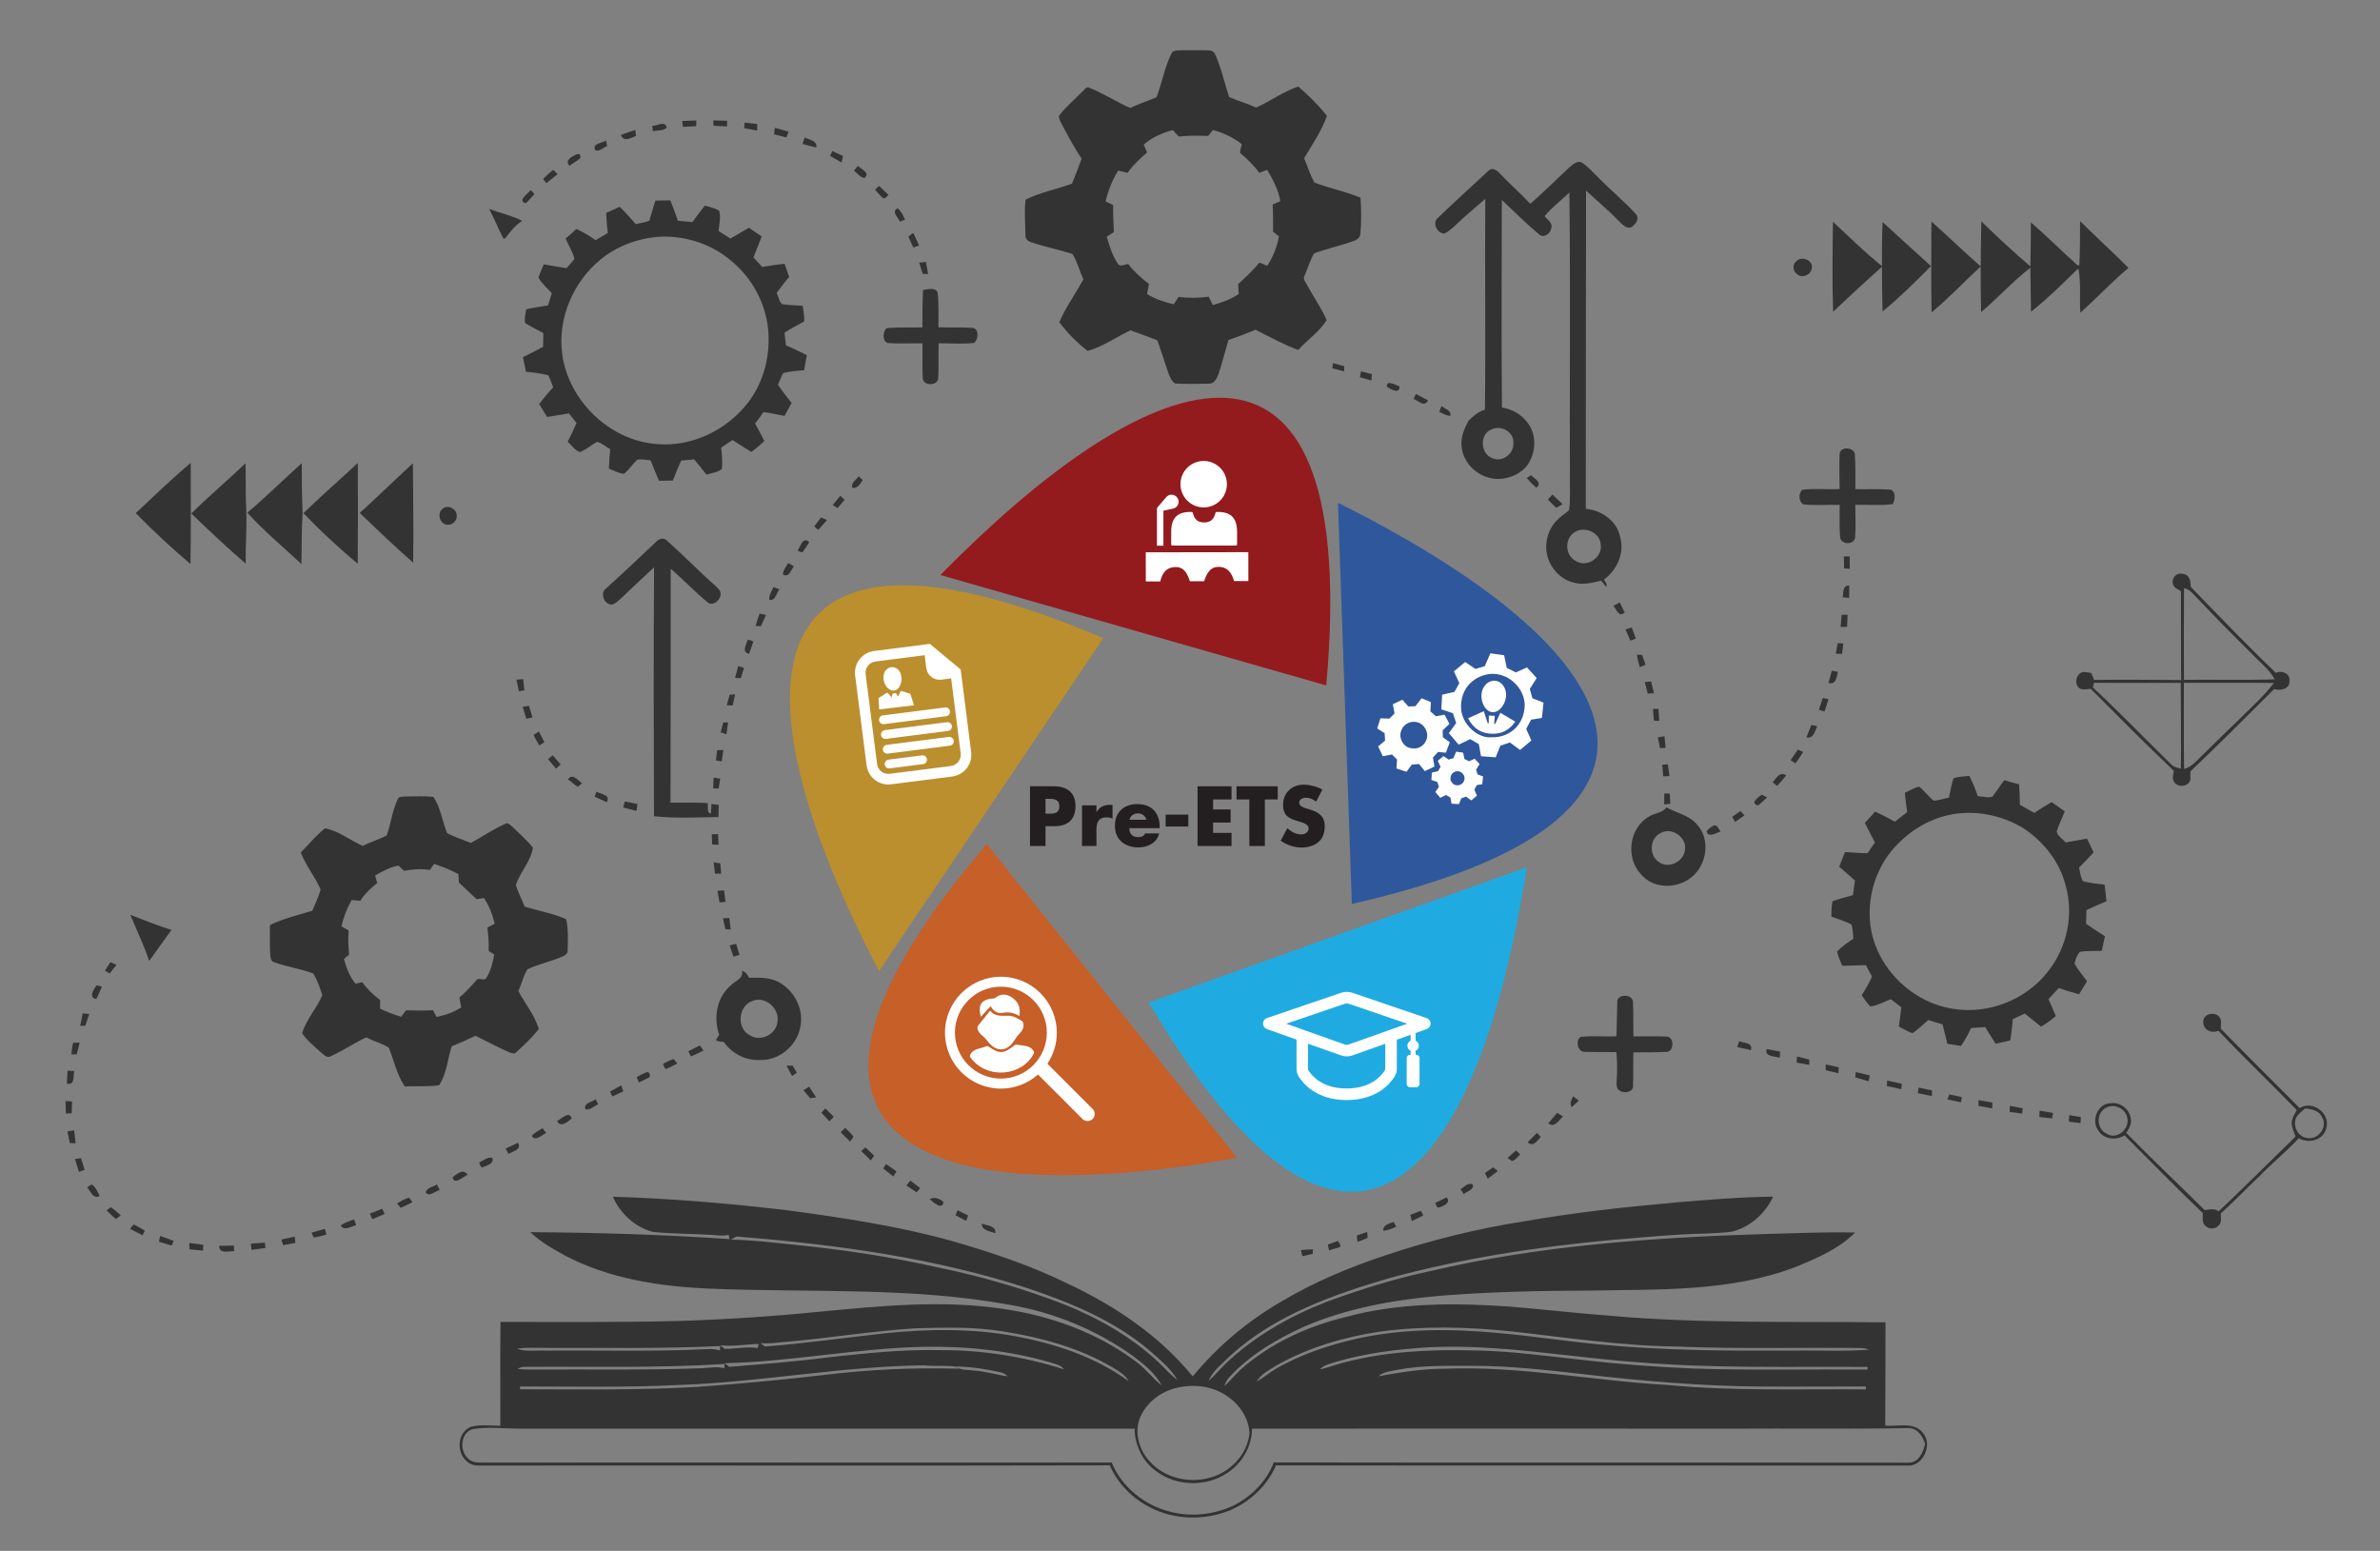 <?xml version="1.0" encoding="UTF-8"?>
<svg id="Layer_1" xmlns="http://www.w3.org/2000/svg" version="1.1" xmlns:xlink="http://www.w3.org/1999/xlink" viewBox="0 0 636.54 414.74">
  <rect x="0" y="0" width="636.54" height="414.74" fill="#808080" stroke="none"/>
  <!-- Generator: Adobe Illustrator 29.5.0, SVG Export Plug-In . SVG Version: 2.1.0 Build 137)  -->
  <defs>
    <style>
      .st0 {
        fill: #333;
      }

      .st1 {
        fill: #231f20;
      }

      .st2 {
        fill: #fff;
      }

      .st3 {
        fill: #bb8f2d;
      }

      .st4 {
        fill: none;
      }

      .st5 {
        fill: #c65f28;
      }

      .st6 {
        clip-path: url(#clippath-1);
      }

      .st7 {
        fill: #2f579b;
      }

      .st8 {
        fill: #1fabe2;
      }

      .st9 {
        fill: #931b1e;
      }

      .st10 {
        clip-path: url(#clippath);
      }
    </style>
    <clipPath id="clippath">
      <rect class="st4" x="211.28" y="104.53" width="216" height="216"/>
    </clipPath>
    <clipPath id="clippath-1">
      <rect class="st4" x="211.28" y="104.53" width="216" height="216"/>
    </clipPath>
  </defs>
  <g>
    <path class="st0" d="M313.28,14.38c.35-.83,1.34-.89,2.11-.92,2.58-.04,5.16-.07,7.74,0,.83-.01,1.69.4,1.94,1.25,1.62,3.61,2.42,7.52,3.67,11.26,2.36,1.03,4.86,1.69,7.19,2.8,3.86-1.69,7.29-4.3,11.3-5.63,2.75,2.39,5.43,4.99,7.67,7.85-1.43,4.02-3.92,7.66-6.11,11.33.96,2.17,1.57,4.5,2.81,6.53,4.03,1.52,8.29,2.35,12.27,4.02.24,3.27.26,6.56-.05,9.83-.11.83-.88,1.41-1.62,1.69-3.54,1.29-7.24,2.09-10.78,3.38-1.01,1.86-1.64,3.9-2.47,5.84-.66,1.03.35,1.96.77,2.86,1.68,3.05,3.7,5.93,5.1,9.13-1.94,3.16-5.15,5.24-7.59,7.99-3.96-1.46-7.66-3.5-11.42-5.41-2.39,1-4.81,1.91-7.25,2.75-.9,3.02-1.69,6.08-2.66,9.08-.4,1.18-1.17,2.66-2.63,2.6-2.99.01-6.01.14-8.99-.05-1.09-.76-1.52-2.07-1.95-3.26-.94-2.76-1.8-5.55-2.79-8.29-2.39-.91-4.76-1.82-7.17-2.67-3.83,1.78-7.37,4.36-11.46,5.5-2.84-2.15-5.43-4.81-7.59-7.66,1.69-4.06,4.36-7.62,6.43-11.49-1.03-2.23-1.61-4.69-2.92-6.77-3.65-1.17-7.44-1.92-11.07-3.16-.89-.24-1.63-.96-1.51-1.94-.01-3.13-.36-6.31.05-9.43,3.92-1.97,8.31-2.75,12.41-4.28.89-2.21,1.76-4.43,2.57-6.67-1.91-2.87-3.53-5.92-5.17-8.94-.37-.8-.94-1.6-.9-2.51,1.75-2.38,4.1-4.23,6.12-6.37.64-.4,1.16-1.65,2.06-1.14,3.75,1.52,7.18,3.75,10.88,5.39,2.3-1.08,4.72-1.87,7.05-2.87,1.47-3.8,2.13-7.95,3.97-11.63ZM305.9,38.71c.23.52.68,1.55.9,2.07-1.91,1.64-3.77,3.36-5.23,5.44-.84-.2-1.67-.4-2.5-.61-1.58,2.54-2.71,5.35-3.37,8.27.67.31,1.34.63,2.02.94-.05,2.41.09,4.81.19,7.22-.64.42-1.27.85-1.9,1.27.68,2.47,1.48,4.96,2.9,7.1.52,1.18,1.95.23,2.84.2,1.57,2.05,3.49,3.78,5.55,5.32-.17.91-.34,1.81-.52,2.72,2.21,1.3,4.65,2.18,7.16,2.72.41-.67.83-1.33,1.27-1.99,2.66.37,5.37.32,8.04-.04.37.74.74,1.49,1.12,2.23,2.44-.66,4.85-1.54,6.95-2.98-.1-.88-.15-1.75-.16-2.63,1.99-1.81,3.97-3.64,5.68-5.74.52.22,1.57.65,2.09.86,1.55-2.38,2.63-5.05,3.13-7.85-.5-.46-1.03-.88-1.58-1.27-.04-2.42.08-4.84-.11-7.26.68-.31,1.37-.61,2.06-.91-.52-3.03-1.97-5.77-3.52-8.38-.52.2-1.57.61-2.09.8-1.48-1.97-3.22-3.7-5.11-5.27-.1-.8.27-1.57.43-2.35-2.26-1.83-4.94-3.07-7.74-3.83-.41.55-.83,1.09-1.27,1.6-2.62-.11-5.23-.13-7.84.14-.59-.53-1.09-1.14-1.61-1.72-2.83.76-5.57,1.94-7.79,3.89Z"/>
    <path class="st0" d="M182.47,32.36c1.25-.05,2.51-.1,3.77-.13-.01.38-.04,1.13-.05,1.51-1.18.07-2.36.13-3.53.19-.07-.52-.13-1.04-.19-1.57Z"/>
    <path class="st0" d="M190.77,32.2c1.24.03,2.47.06,3.71.1-.01.38-.04,1.13-.05,1.52-1.19-.06-2.39-.13-3.58-.2-.02-.35-.06-1.07-.08-1.42Z"/>
    <path class="st0" d="M174.46,33.67c1.3,0,3.41-1.51,3.88.46-1.01.92-2.5.7-3.74.94-.04-.35-.1-1.06-.14-1.4Z"/>
    <path class="st0" d="M199.14,32.78c1.13.13,2.27.26,3.4.4l-.05,1.73c-1.15-.2-2.29-.41-3.43-.62.02-.37.07-1.13.08-1.51Z"/>
    <path class="st0" d="M207.26,34.18c1.22.34,2.44.68,3.65,1.03-.19.52-.38,1.03-.57,1.54-1.11-.28-2.21-.55-3.32-.83.07-.58.15-1.16.23-1.74Z"/>
    <path class="st0" d="M166.06,36.11c1.27-.5,2.56-.95,3.86-1.37.04.4.14,1.19.18,1.6-1.34.58-3.31,1.71-4.04-.23Z"/>
    <path class="st0" d="M214.63,38.47c.19-.56.39-1.13.59-1.7,1.24.65,3.36.77,3.12,2.69-1.25-.27-2.49-.62-3.71-.99Z"/>
    <path class="st0" d="M159.28,40.21c-1.18-1.79,1.77-1.97,2.83-2.6.06.37.18,1.12.25,1.49-1.01.3-2.04,1.5-3.08,1.11Z"/>
    <path class="st0" d="M222.61,40.39c.95.45,1.91.89,2.87,1.33-.1.43-.31,1.3-.41,1.73-1.02-.59-2.04-1.19-3.06-1.76.15-.32.46-.97.61-1.29Z"/>
    <path class="st0" d="M152.25,44.32c-1.26-1.58.7-2.38,1.88-3.02.89-.3,1.24.04,1.03,1.02-.9.76-1.92,1.37-2.91,2Z"/>
    <path class="st0" d="M419.49,44.98c.95-.81,1.98-1.91,3.37-1.65,1.97,1.24,3.46,3.08,5.15,4.67,3.07,3.14,6.52,5.92,9.44,9.19,1.21,1.19.03,2.74-1.04,3.52-1.41.67-2.5-.74-3.41-1.57-2.78-2.87-5.86-5.44-8.8-8.15-.08,28.36-.05,56.72-.07,85.07,4.24.4,8.38,3.26,9.2,7.61,1.22,4.28-.88,8.8-4.37,11.34.52.55.88,1.21.63,1.97-.47-.56-.91-1.13-1.35-1.7-2.33.56-4.78,1.21-7.16.56-3.55-.77-6.42-3.78-7.25-7.29-.84-3.31.2-6.99,2.58-9.43.97-1.01,2.2-1.75,3.24-2.69.23-1.36.21-2.74.24-4.1-.14-26.95.16-53.91-.15-80.86-2.18,2.14-4.68,3.96-6.63,6.34.76.94,2.19,1.76,1.81,3.18-.22,1.45-2.04,2.87-3.33,1.66-3.45-2.89-6.62-6.09-9.91-9.17-.08,18.49-.13,36.99.03,55.49,2.71.45,5.24,1.86,6.86,4.09,2.57,3.3,2.22,8.23-.19,11.51-1.58,1.97-4.04,3.11-6.5,3.43-5.03.73-10.32-3.14-10.91-8.23-.47-2.57.61-5.03,1.78-7.24,1.28-1.25,2.63-2.48,4.4-2.96.24-18.79-.05-37.6.1-56.39-2.6,2.26-5.26,4.46-7.76,6.84-1,.89-1.96,1.94-3.23,2.44-1.94-.04-3.33-2.94-1.63-4.24,4.4-4.22,8.89-8.35,13.37-12.47,1.07-1.21,2.45-.15,3.26.77,2.59,2.76,5.47,5.21,8.03,8,3.47-3.1,6.82-6.32,10.19-9.53ZM399.14,114.75c-3.47,1.09-3.32,6.45-.1,7.75,2.62,1.25,5.85-1.06,5.71-3.91.3-2.92-3.02-4.93-5.6-3.85ZM421.25,142.24c-2.84,1.63-2.78,6.19.13,7.73,2.99,2.06,7.35-.95,6.73-4.45-.25-3.16-4.25-4.84-6.86-3.28Z"/>
    <path class="st0" d="M228.39,45.65c.35-.44.7-.87,1.06-1.3.87.92,3.47,1.93,1.73,3.25-1.15-.18-1.88-1.32-2.8-1.95Z"/>
    <path class="st0" d="M145.28,47.88c.79-.93,1.75-1.7,2.7-2.47.38.38.77.76,1.16,1.15-1.01.8-2.02,1.61-3.02,2.42-.28-.38-.56-.74-.85-1.1Z"/>
    <path class="st0" d="M234.05,50.72c.34-.34.68-.68,1.04-1.01.85.79,1.69,1.6,2.54,2.4-.49.38-.97,1.39-1.65.7-.71-.63-1.3-1.37-1.93-2.08Z"/>
    <path class="st0" d="M139.76,53.2c.62-.89,1.43-1.61,2.2-2.37.25.27.74.8.99,1.07-.74.81-1.44,1.67-2.27,2.4-.74,0-1.05-.37-.92-1.1Z"/>
    <path class="st0" d="M173.66,59.02c.59-1.78,1.01-3.62,1.65-5.38,1.32,0,2.65-.04,3.97-.06.73,1.8,1.39,3.63,2.03,5.47,1.29.11,2.58.22,3.88.34,1.06-1.5,2.18-2.96,3.32-4.41,1.28.41,2.68.61,3.82,1.36.56,1.73-.02,3.65-.13,5.43,1.06.67,2.1,1.35,3.15,2.03,1.63-.99,3.3-1.91,4.94-2.89,1.15.76,2.3,1.52,3.43,2.31-.7,1.89-1.48,3.75-2.21,5.63.78.85,1.57,1.69,2.36,2.54,1.97-.35,3.96-.64,5.96-.85.41,1.17.83,2.35,1.24,3.52-1.2,1.36-2.27,2.82-3.35,4.28.51.97.57,2.31,1.49,2.99,1.81.31,3.65.3,5.48.44.15,1.38.5,2.76.38,4.16-1.72,1.07-3.59,1.88-5.25,3.05.13,1.12.26,2.23.38,3.35,1.87.86,3.74,1.69,5.58,2.62-.23,1.35-.46,2.71-.71,4.06-1.87.15-3.77.26-5.59.76-.58,1-.96,2.09-1.42,3.14,1.16,1.67,2.39,3.28,3.67,4.85-.65,1.15-1.29,2.3-1.91,3.46-1.88-.37-3.74-.77-5.64-1.02-.68,1.06-1.43,2.08-2.23,3.05.84,1.55,1.7,3.08,2.48,4.67-1.1,1.07-2.27,2.05-3.51,2.94-1.65-1.1-3.37-2.09-5.02-3.19l-3.02,2.05c.2,1.88.4,3.8.2,5.69-1.16.94-2.75,1.07-4.13,1.52-1.07-1.38-2.2-2.72-3.28-4.08-1.17.11-2.33.21-3.49.31-.79,1.76-1.54,3.54-2.22,5.35-1.24.02-2.48.04-3.71.05-.79-1.81-1.54-3.62-2.25-5.47-1.18-.06-2.38-.37-3.56-.17-1.24,1.2-2.21,2.65-3.51,3.77-1.45-.06-2.74-.87-4.08-1.36.07-1.74.16-3.47.35-5.21-1.17-.65-2.21-1.64-3.52-1.97-1.56.85-2.89,2.13-4.58,2.72-1.37-.43-2.22-1.84-3.28-2.76.86-1.63,1.65-3.3,2.38-4.99-.7-.85-1.39-1.71-2.06-2.58-1.94.35-3.88.65-5.82.97-.7-1.16-1.4-2.32-2.12-3.47,1.18-1.54,2.42-3.04,3.75-4.46-.44-1.1-.77-2.24-1.36-3.26-1.93-.52-3.94-.67-5.92-.91-.26-1.3-.53-2.6-.8-3.9,1.81-.89,3.61-1.8,5.39-2.76.02-1.23.04-2.45.06-3.68-1.62-.89-3.3-1.7-4.87-2.68-.25-1.21.09-2.47.28-3.67,1.91-.5,3.9-.68,5.84-1.05.34-1.08.67-2.16,1.01-3.23-1.19-1.39-2.71-2.59-3.56-4.2.38-1.22.95-2.38,1.43-3.56,2.02.37,4.03.76,6.07,1.02.71-.8,1.46-1.59,2.11-2.45-.43-1.93-1.6-3.63-2.35-5.45.95-.87,1.93-1.72,2.9-2.57,1.8.84,3.5,1.88,5.14,3,1.09-.64,2.17-1.28,3.25-1.93-.25-1.79-.39-3.58-.44-5.38,1.21-.52,2.42-1.05,3.61-1.61,1.53,1.45,2.9,3.04,4.28,4.63,1.2-.3,2.45-.44,3.62-.91ZM175.4,63.38c-5.35.56-10.6,2.57-14.77,6.01-7.33,5.98-11.51,15.76-10.28,25.19,1.65,12.52,12.65,23.25,25.33,24.17,9.37.83,18.76-3.75,24.43-11.14,4.25-5.54,6-12.79,5.32-19.69-.73-7.03-4.37-13.66-9.82-18.13-5.49-4.75-12.99-7.04-20.2-6.41Z"/>
    <path class="st0" d="M130.82,55.89c2.95,1.05,6.02,1.76,8.84,3.16-1.89,1.19-3.23,2.96-4.57,4.71-.11,0-.35.01-.47.02-1.34-2.6-2.41-5.32-3.8-7.89Z"/>
    <path class="st0" d="M240.08,55.72c.97.76,1.52,1.9,1.96,3.03-.34.13-1.01.37-1.34.5-.49-1.06-2.42-2.72-.62-3.53Z"/>
    <path class="st0" d="M529.9,59.17c4.24,4.18,8.62,8.21,13.14,12.08.08-3.92.1-7.84.13-11.75,4.36,3.71,8.39,7.81,12.67,11.61.08-.11.23-.32.31-.43.16-3.85.17-7.72.17-11.57,4.24,4.25,8.72,8.26,12.94,12.54-4.49,3.77-8.5,8.08-12.87,11.98-.25-3.89.22-7.9-.49-11.71l-.23.02c-4,3.94-8.05,7.92-12.47,11.42-.06-3.92-.11-7.84-.17-11.77-4.68,3.62-8.65,8.07-13.18,11.88-.08-4.07-.13-8.14-.11-12.21-4.41,4.06-8.5,8.46-13.13,12.27-.16-8.09-.06-16.19-.04-24.28,4.46,3.91,8.67,8.11,13.18,11.98.06-4.02.05-8.04.17-12.06Z"/>
    <path class="st0" d="M490.23,59.31c4.3,4.01,8.51,8.14,13.09,11.85.04-3.92-.02-7.85.2-11.77,4.31,3.93,8.59,7.89,12.94,11.78-4.18,4.19-8.38,8.37-12.96,12.12-.13-3.98-.14-7.96-.16-11.94-4.44,3.91-8.75,7.96-13.06,12.01-.29-8-.14-16.03-.05-24.05Z"/>
    <path class="st0" d="M242.96,63.25c.41-.34.85-.64,1.27-.97.56,1.12,1.08,2.24,1.58,3.39-.51.17-1.03.34-1.53.51-.46-.97-.95-1.93-1.32-2.93Z"/>
    <path class="st0" d="M480.67,69.65c1.46-1.22,4.42.11,3.89,2.15-.21,1.73-2.56,2.71-3.88,1.54-1.32-.83-1.36-2.88,0-3.69Z"/>
    <path class="st0" d="M245.86,70.23c.45-.05,1.34-.14,1.79-.19.2,1.08.39,2.16.58,3.24-.37-.01-1.09-.05-1.46-.06-.31-1-.62-1.99-.92-2.99Z"/>
    <path class="st0" d="M246.88,77.54c1.27-.14,3.18-.82,3.88.68.4,3.08.16,6.2.24,9.3,3.01.11,6.03-.04,9.04.16,1.9.11,1.68,3.19.45,4.03-3.13.34-6.3.08-9.44.09-.11,3.09.07,6.19-.13,9.27,0,2.19-4.04,2.21-4.12.08-.19-3.11-.02-6.23-.08-9.34-3.1-.04-6.21.14-9.3-.07-1.5-.61-1.32-2.97-.34-3.96,3.19-.32,6.41-.15,9.61-.21.07-3.34-.03-6.69.2-10.03Z"/>
    <path class="st0" d="M356.51,97.11c1,.28,2.01.56,3.02.83-.01.34-.03,1.02-.04,1.36-1.05-.27-2.1-.55-3.15-.8l.17-1.39Z"/>
    <path class="st0" d="M364.04,99.3c.95.25,1.91.5,2.87.77-.03.42-.08,1.27-.11,1.69-1.04-.3-2.07-.6-3.1-.89.11-.52.22-1.04.34-1.56Z"/>
    <path class="st0" d="M371.51,103.75c-.74-.17-.8-.88-.23-1.3,1.06-.13,2.02.56,3.01.86.17,1.94-1.78,1.1-2.77.44Z"/>
    <path class="st0" d="M378.69,105.36c1.09.55,2.16,1.11,3.23,1.7-.94,1.98-2.63.09-3.86-.4.16-.32.48-.98.64-1.3Z"/>
    <path class="st0" d="M384.94,110.14c.16-.4.46-1.18.61-1.58.82.8,2.81,1.2,2.3,2.69-1.04-.14-1.97-.65-2.9-1.11Z"/>
    <path class="st0" d="M492.02,121.49c-.04-2.16,3.89-2,4.07,0,.21,3.1.11,6.22.14,9.33,3.16.09,6.34-.14,9.49.15,1.45.61,1.07,2.68.53,3.84-3.32.42-6.7.13-10.04.19-.02,2.95.19,5.9-.06,8.84-.44,1.96-3.71,1.84-4-.12-.25-2.9-.11-5.81-.12-8.71-3.25-.08-6.52.23-9.76-.14-1.25-.82-1.31-2.95-.22-3.91,3.31-.37,6.65-.04,9.98-.17-.05-3.1-.14-6.2-.02-9.29Z"/>
    <path class="st0" d="M36.3,137.23c4.84-4.54,9.62-9.17,14.71-13.44-.02,9.01.1,18.02-.07,27.04-5.09-4.3-9.95-8.86-14.64-13.6Z"/>
    <path class="st0" d="M51.17,137.33c4.67-4.66,9.74-8.88,14.5-13.44.11,4.39-.04,8.79.22,13.18.13,4.56-.26,9.11-.16,13.67-5-4.3-9.8-8.84-14.56-13.41Z"/>
    <path class="st0" d="M66.14,137.11c5.03-4.21,9.66-8.88,14.57-13.23-.02,4.45.03,8.89.23,13.34-.3,4.53-.25,9.07-.32,13.61-4.87-4.52-10-8.81-14.48-13.72Z"/>
    <path class="st0" d="M81.16,137.23c4.73-4.6,9.73-8.92,14.54-13.43.05,8.99.04,17.98-.02,26.96-5.08-4.23-9.95-8.75-14.53-13.53Z"/>
    <path class="st0" d="M96.22,137.16c4.81-4.34,9.44-8.89,14.21-13.27.05,8.86.22,17.71.07,26.57-4.9-4.28-9.6-8.79-14.29-13.3Z"/>
    <path class="st0" d="M408.34,127.82c.29-.18.86-.55,1.15-.73.94.94,3.11,1.94,1.43,3.33-.97-.76-1.8-1.66-2.58-2.6Z"/>
    <path class="st0" d="M227.92,130.39c-.33-1.34,1.08-2.08,1.75-3.02.26.25.79.75,1.06,1-.6.95-1.46,2.48-2.81,2.03Z"/>
    <path class="st0" d="M413.99,133.57c.4-.44.8-.88,1.21-1.31.92.83,1.82,1.7,2.72,2.57-.56.32-1.11.67-1.68.95-.82-.67-1.52-1.46-2.25-2.21Z"/>
    <path class="st0" d="M222.7,135.06c.67-.83,1.35-1.66,2.05-2.48.28.28.85.82,1.13,1.09-.63.73-1.26,1.47-1.89,2.2-.44-.28-.86-.55-1.29-.82Z"/>
    <path class="st0" d="M118.26,136.16c1.3-1.33,3.8-.23,3.88,1.57.2,1.33-.94,2.65-2.3,2.59-2.06.18-3.09-2.92-1.58-4.16Z"/>
    <path class="st0" d="M219.59,138.37c.53.23,1.06.47,1.6.71-.78.88-1.57,1.75-2.35,2.63-.35-.31-.71-.62-1.06-.93.6-.8,1.21-1.61,1.81-2.41Z"/>
    <path class="st0" d="M175.53,144.84c.7-.8,2.02-1.16,2.83-.29,4.46,3.97,8.62,8.28,13.11,12.23.5.57,1.3,1.1,1.25,1.97.13,1.69-2.18,3.68-3.64,2.18-3.37-2.78-6.38-5.99-9.7-8.84,0,20.85,0,41.7-.05,62.55,3.31.04,6.61-.08,9.92.11.27.95-.41,2.51.89,2.85l.13-2.59c.49.06,1.47.18,1.96.24-.03,1.08-.06,2.16-.08,3.24-5.74.09-11.51.4-17.24-.21-.07-22.19-.13-44.38.03-66.57-2.83,2.68-5.75,5.28-8.52,8.02-.89.73-1.71,1.76-2.9,1.96-2.03-.14-3.14-3.17-1.36-4.39,4.52-4.09,8.96-8.27,13.38-12.47Z"/>
    <path class="st0" d="M213.31,147.26c.77-1.11,1.47-3.9,3.11-2.28-.54.97-1.19,1.88-1.85,2.77-.31-.13-.94-.37-1.25-.49Z"/>
    <path class="st0" d="M493.14,148.81l1.56-.02c.01,1.1.02,2.2.03,3.31-.38-.02-1.14-.07-1.52-.09-.04-1.07-.06-2.14-.07-3.2Z"/>
    <path class="st0" d="M210.83,150.55c.49.3.99.6,1.49.91-.76.93-1.3,3.11-2.9,2.19-.07-1.19.88-2.1,1.4-3.1Z"/>
    <path class="st0" d="M581.21,156.3c-.57-1.53.82-3.29,2.48-2.84,1.82,0,2.31,1.99,2.22,3.46,7.51,7.75,14.98,15.56,22.79,23.02,1.57-.8,3.94.2,3.61,2.19.14,2.17-2.46,2.64-4.08,2.15-7.43,7.37-14.8,14.8-22.39,22,.01.74,0,1.48-.02,2.23-.42,1.93-3.54,2.23-4.39.5-.57-.89-.14-1.93-.02-2.87-7.55-7.17-14.89-14.56-22.23-21.94-1.06.08-2.24.43-3.17-.25-1.08-1.04-.89-2.96.25-3.85.9-.72,2.03-.26,3.05-.11.25.61.52,1.22.79,1.84,7.75-.11,15.5-.02,23.25.02-.07-7.93-.02-15.85-.05-23.77-.74-.52-1.82-.8-2.08-1.77ZM584.13,157.29c-.08,8.17-.04,16.34-.02,24.51,8.09-.09,16.19.14,24.28-.13-1.55-2.82-4.22-4.75-6.37-7.08-4.94-4.88-9.82-9.83-14.59-14.87-.97-.97-1.85-2.19-3.3-2.43ZM559.73,183.8c7.13,6.67,13.89,13.72,20.89,20.53.69.76,1.68,1.01,2.66,1.22.1-7.64-.01-15.29-.03-22.93-7.72-.05-15.45.08-23.17-.04-.08.31-.25.91-.34,1.22ZM584.09,182.6c.04,7.69-.08,15.38.06,23.08,1.16-.43,2.23-1.07,3.1-1.96,3.75-3.64,7.42-7.35,11.22-10.94,3.27-3.34,6.87-6.38,9.67-10.14-8.02-.12-16.03,0-24.05-.04Z"/>
    <path class="st0" d="M492.84,159.73c.26-1.28-.11-3.19,1.75-3.14,0,1.09-.02,2.19-.03,3.29-.58-.05-1.15-.1-1.72-.15Z"/>
    <path class="st0" d="M206.86,157.01c.53.19,1.06.38,1.6.58-.81.98-1.07,3.23-2.73,2.8-.08-1.24.65-2.29,1.13-3.38Z"/>
    <path class="st0" d="M431.5,161.92c.61-.17,1.17-.48,1.69-.85.44.91.88,1.81,1.33,2.72-1.57,1.47-2.27-.9-3.01-1.87Z"/>
    <path class="st0" d="M202.09,167.37c.31-1.1.66-2.21,1.07-3.29l1.73.38c-.46,1.01-.94,2.02-1.41,3.02-.35-.03-1.04-.09-1.39-.12Z"/>
    <path class="st0" d="M492.57,164.41c.4,0,1.19-.02,1.58-.02-.05,1.08-.1,2.16-.14,3.25-.43,0-1.3,0-1.73.01.08-1.09.17-2.17.28-3.24Z"/>
    <path class="st0" d="M434.76,168.3c.55-.17,1.1-.34,1.66-.5.37.98.73,1.98,1.1,2.98-.5.18-.99.36-1.48.54-.44-1-.87-2.01-1.29-3.01Z"/>
    <path class="st0" d="M200.02,171.01c.49.17.98.34,1.48.52-.36,1.09-.74,2.18-1.13,3.27-2.15-.29-.76-2.52-.35-3.79Z"/>
    <path class="st0" d="M491.5,172.01c.38.02,1.12.04,1.49.06-.12.93-.23,1.87-.32,2.81-.58-.03-1.13-.06-1.69-.09.17-.93.34-1.85.52-2.78Z"/>
    <path class="st0" d="M437.77,175.09c.35,0,1.05.03,1.4.04.29.88.61,1.76.94,2.63-.38.16-1.16.49-1.54.65-.35-1.09-.61-2.2-.8-3.32Z"/>
    <path class="st0" d="M197.42,178.12c.52.16,1.04.33,1.57.5-.29.9-.58,1.81-.86,2.72-.38-.01-1.14-.03-1.52-.04.26-1.06.53-2.12.82-3.17Z"/>
    <path class="st0" d="M489.91,179.37c.53.09,1.09.18,1.64.28-.34,1.4-.46,3.57-2.5,2.98.28-1.09.57-2.17.86-3.25Z"/>
    <path class="st0" d="M138.13,181.77c.6-.05,1.19-.11,1.8-.16.1,1,.2,2,.31,3.01-.49.08-.98.16-1.46.24-.22-1.03-.44-2.06-.65-3.09Z"/>
    <path class="st0" d="M439.9,182.39c.56-.05,1.13-.1,1.7-.15.24,1.05.51,2.1.77,3.15-.56.03-1.13.05-1.68.08-.27-1.03-.53-2.06-.79-3.08Z"/>
    <path class="st0" d="M195.17,185.78c.35-.02,1.07-.08,1.43-.11-.21,1-.41,2-.64,2.99-.4-.01-1.19-.05-1.59-.07.26-.94.53-1.88.79-2.81Z"/>
    <path class="st0" d="M487.52,186.64c.5.11,1,.22,1.52.34-.36,1.09-.71,2.18-1.07,3.28-.5-.15-1-.29-1.49-.44.34-1.06.68-2.12,1.04-3.17Z"/>
    <path class="st0" d="M139.79,189.04c.42-.07,1.27-.21,1.69-.28.31,1.03.62,2.06.94,3.1-.56.11-1.11.23-1.66.35-.32-1.06-.65-2.12-.97-3.17Z"/>
    <path class="st0" d="M442.1,189.58l1.46-.02c.07,1.07.15,2.15.21,3.23-.35-.02-1.06-.07-1.41-.08-.1-1.04-.2-2.08-.26-3.12Z"/>
    <path class="st0" d="M193.42,193.22c.32,0,.98-.02,1.3-.02-.13,1.06-.29,2.11-.43,3.17-.49-.25-1.01-.4-1.54-.49.23-.89.45-1.78.67-2.66Z"/>
    <path class="st0" d="M484.46,193.87c.52.11,1.04.23,1.57.35-.65,1.28-.92,3.38-2.9,2.98.42-1.12.88-2.22,1.33-3.32Z"/>
    <path class="st0" d="M142.72,196.52c.46-.32.93-.62,1.41-.92.49.96.98,1.92,1.48,2.88-.46.29-.92.59-1.38.88-.53-.94-1.08-1.86-1.51-2.84Z"/>
    <path class="st0" d="M443.41,197.21c.58-.11,1.16-.22,1.75-.33.1,1.04.2,2.08.32,3.11-.37.02-1.12.06-1.49.08-.2-.96-.39-1.91-.58-2.87Z"/>
    <path class="st0" d="M191.78,200.64c.56-.02,1.12-.05,1.68-.07-.15,1.01-.29,2.02-.44,3.04-.38-.06-1.14-.19-1.52-.25.09-.91.19-1.81.28-2.72Z"/>
    <path class="st0" d="M480.85,200.46c.46.21.92.43,1.4.64-.64,1.04-1.3,2.06-2.04,3.04-.44-.29-.88-.58-1.31-.86.65-.94,1.29-1.88,1.95-2.81Z"/>
    <path class="st0" d="M146.58,203.01c.41-.35.82-.69,1.24-1.03.7.81,1.42,1.63,2.13,2.44-.42.38-.83.76-1.24,1.14-.71-.85-1.43-1.7-2.13-2.55Z"/>
    <path class="st0" d="M444.6,204.5c.37-.02,1.1-.08,1.46-.11.14,1.05.31,2.11.45,3.16-.57.02-1.13.04-1.69.05-.08-1.04-.16-2.06-.23-3.1Z"/>
    <path class="st0" d="M474.13,209.23c.91-1.17,1.87-2.95,3.61-1.92-.75,1.01-1.58,1.96-2.45,2.86-.29-.23-.87-.71-1.16-.94Z"/>
    <path class="st0" d="M151.93,208.38c1.27-1.72,2.58.31,3.75,1.08-.39.3-.76.62-1.11.97-.95-.59-1.79-1.33-2.64-2.05Z"/>
    <path class="st0" d="M190.85,207.95c.59.08,1.18.17,1.77.26-.15.88-.29,1.76-.41,2.65l-1.46-.02c.03-.97.07-1.93.1-2.89Z"/>
    <path class="st0" d="M522.52,208.1c1.35-.43,2.78-.46,4.19-.61.89,1.75,1.63,3.57,2.26,5.43,1.28.02,2.68.53,3.91.13,1.1-1.43,2.06-2.98,3.17-4.41,1.31.39,2.63.77,3.96,1.1.14,1.82.2,3.65.21,5.49,1.27.73,2.56,1.42,3.85,2.15,1.52-1,3.06-1.99,4.65-2.89,1.15.83,2.32,1.65,3.5,2.47-.65,1.81-1.6,3.5-2.14,5.36.17,1.28,1.6,2,2.38,2.97,1.91-.34,3.82-.67,5.72-1.02.59,1.22,1.16,2.45,1.76,3.67-1.25,1.4-2.57,2.74-3.89,4.07.32,1.2.34,2.58,1.06,3.63,1.87.55,3.85.68,5.78.95.16,1.47.32,2.95.5,4.42-1.81.76-3.6,1.53-5.36,2.37-.04,1.21-.07,2.44-.1,3.65,1.66,1.15,3.33,2.27,5.05,3.34-.31,1.3-.58,2.6-.87,3.91-1.95.07-3.92-.08-5.83.27-.79.84-1.17,2.02-1.43,3.12.9,1.72,2.21,3.18,3.35,4.73-.71,1.16-1.43,2.32-2.15,3.48-1.84-.46-3.65-1.02-5.43-1.67-.91,1-1.82,2-2.74,2.99.68,1.49,1.32,3.01,1.96,4.52-1.23,1.06-2.56,2-3.96,2.82-1.42-1.21-2.92-2.32-4.35-3.5-1.07.5-2.14,1.01-3.21,1.51-.12,1.9-.36,3.8-.69,5.68-1.3.28-2.59.58-3.88.88-.96-1.48-1.9-2.96-2.81-4.46-1.27.1-2.53.19-3.79.28-.74,1.67-1.63,3.26-2.68,4.76-1.22-.19-2.43-.38-3.64-.55-.44-1.73-.85-3.49-1.28-5.22-1.28-.34-2.56-.73-3.81-1.15-1.39,1.17-2.69,2.46-4.18,3.5-1.34-.36-2.48-1.15-3.7-1.76.22-1.72.48-3.43.67-5.15-.95-.7-1.88-1.43-2.81-2.16-1.81.7-3.54,1.69-5.48,1.95-.9-.89-1.59-1.97-2.33-2.98,1.03-1.61,2.01-3.27,2.78-5.03-.58-1-1.12-2.02-1.65-3.04-2.11.04-4.22.14-6.32.17-.49-1.27-1.16-2.5-1.36-3.85,1.27-1.33,2.81-2.37,4.34-3.38-.14-1.28-.11-2.6-.53-3.83-1.72-.87-3.56-1.43-5.36-2.1.03-1.37,0-2.75.31-4.1,1.78-.68,3.65-1.07,5.47-1.64.16-1.3.33-2.59.54-3.88-1.39-1.25-2.8-2.49-4.22-3.7.53-1.3,1.04-2.61,1.54-3.93,2.01.13,4.03.28,6.05.3.63-.97,1.29-1.92,1.96-2.87-.89-1.75-1.79-3.49-2.7-5.23.94-.97,1.84-1.97,2.72-3.01,1.83.77,3.57,1.73,5.31,2.69,1.1-.85,2.2-1.71,3.29-2.57-.25-1.71-.46-3.43-.61-5.15,1.27-.59,2.47-1.41,3.87-1.64,1.35,1.13,2.41,2.56,3.75,3.7,1.4.07,2.77-.57,4.16-.77.37-1.75.67-3.51,1.22-5.21ZM520.91,218.01c-4.88,1.13-9.4,3.74-12.94,7.28-6.25,5.92-9.08,15.14-7.5,23.57,2.08,10.65,11.28,19.36,22.01,20.93,9.45,1.53,19.56-2.51,25.36-10.13,5.02-6.35,6.86-15.12,4.6-22.92-1.57-6.28-5.85-11.64-11.17-15.19-6-3.7-13.46-5.12-20.35-3.53Z"/>
    <path class="st0" d="M159.52,211.71c1.21.68,3.94.85,2.74,2.81-1.09-.48-2.17-.98-3.24-1.48.16-.45.33-.89.5-1.33Z"/>
    <path class="st0" d="M445.13,212.2c.37,0,1.1.01,1.46.01.04.91.08,1.83.13,2.75-.41.04-1.22.11-1.63.14,0-.97.02-1.93.03-2.9Z"/>
    <path class="st0" d="M471.18,212.53c.49.22.95.46,1.45.69-.65.62-1.3,1.25-1.99,1.81-.4.8-1.7-.05-1.39-.74.53-.68,1.18-1.3,1.92-1.76Z"/>
    <path class="st0" d="M106.42,213.64c.31-.75,1.33-.51,1.97-.64,2.51-.01,5.05-.17,7.55.11,1.91,2.91,2.35,6.47,3.62,9.66,2.02,1.12,4.25,1.77,6.37,2.66,3.17-1.76,6.19-3.82,9.53-5.27.87.04,1.38.88,2.02,1.36,1.7,1.7,3.58,3.27,5.06,5.18-.58,3.64-3.44,6.52-4.58,10,.64,1.97,1.57,3.84,2.38,5.75,3.68,1.15,7.55,1.79,11.09,3.37.59,2.74.48,5.59.38,8.38.09.85-.77,1.33-1.42,1.62-3.04,1.31-6.32,1.98-9.32,3.37-1.12,1.79-1.57,3.91-2.42,5.83,1.77,3.4,4.38,6.46,5.45,10.17-1.8,2.25-3.89,4.28-6.04,6.2-.61.65-1.5.13-2.16-.11-2.96-1.33-5.82-2.87-8.74-4.29-2.09,1-4.21,1.95-6.35,2.83-1.13,3.45-1.31,7.35-3.38,10.4-3.04.43-6.12.17-9.17.31-2.14-3.13-2.88-6.9-4.27-10.36-1.87-1.19-4.08-1.72-6.03-2.77-3.2,1.54-6.17,3.52-9.4,5.02-1.18.73-2.11-.55-2.95-1.18-1.67-1.57-3.53-3.01-4.81-4.93,1.13-3.72,3.92-6.65,5.41-10.18-.62-2-1.36-3.98-2.41-5.8-3.42-1.27-7.07-1.79-10.5-3.01-.85-.21-.95-1.2-1.01-1.91-.2-2.68-.08-5.37-.09-8.05,3.61-1.72,7.51-2.66,11.32-3.8.8-1.87,1.67-3.72,2.24-5.67-1.49-3.44-3.97-6.39-5.31-9.92,2.13-2.18,4.08-4.55,6.46-6.46,3.64.67,6.72,3.2,10.1,4.7,2.09-1.03,4.33-1.71,6.4-2.78,1.18-3.2,1.48-6.71,3.01-9.78ZM100.33,234.14c.14.5.42,1.49.56,1.99-1.7,1.39-3.36,2.87-4.52,4.76-.77-.07-1.54-.14-2.31-.2-1.25,2.2-2.19,4.56-2.74,7.03.64.38,1.29.74,1.94,1.11-.2,2.15-.11,4.3.11,6.44-.46.4-.91.79-1.37,1.19.62,2.37,1.52,4.69,3.08,6.61.45-.1,1.34-.31,1.78-.42,1.34,1.84,2.99,3.43,4.81,4.79-.01.77-.02,1.54-.02,2.31,1.84.85,3.73,1.6,5.68,2.15.42-.58.84-1.15,1.26-1.72,2.41.07,4.81.11,7.22-.03.31.59.62,1.19.93,1.79,2.35-.43,4.61-1.25,6.62-2.54-.17-.89-.34-1.77-.5-2.65,1.65-1.36,3.07-2.94,4.48-4.54.61-1.07,2.19.39,2.76-.74,1.19-1.86,1.67-4.06,2.09-6.2-.5-.33-.99-.65-1.49-.98.07-2.1-.09-4.19-.35-6.26.66-.34,1.31-.68,1.97-1.01-.58-2.42-1.49-4.78-2.87-6.86-.49.07-1.47.22-1.96.29-1.62-1.42-3.12-2.98-4.73-4.4-.08-.76-.14-1.52-.14-2.29-2.09-1.11-4.28-2-6.52-2.74-.38.54-.76,1.09-1.13,1.64-2.3-.43-4.62-.18-6.9.21-.55-.44-1-.97-1.52-1.42-2.23.46-4.28,1.52-6.22,2.68Z"/>
    <path class="st0" d="M166.69,215.93c.13-.54.26-1.08.4-1.61,1.13.24,2.26.48,3.4.7-.08.61-.17,1.22-.26,1.84-1.18-.3-2.36-.62-3.54-.92Z"/>
    <path class="st0" d="M445.69,215.88c2.65,1.54,5.92,2.07,8.02,4.44,3.53,3.58,3.01,9.85-.35,13.37-3.65,4-10.86,4.46-14.44.14-4.23-4.37-3.23-12.49,2.14-15.47,1.46-1.01,3.61-.88,4.63-2.48ZM444.15,222.77c-2.93,1.4-3.22,5.83-.58,7.67,2.6,2.09,6.85-.02,7.09-3.25.49-3.33-3.59-6.08-6.5-4.43Z"/>
    <path class="st0" d="M463.28,218.44c.73-.53,1.46-1.04,2.2-1.55.37.38.73.77,1.1,1.15-.84.59-1.67,1.19-2.5,1.78-.2-.35-.61-1.03-.81-1.38Z"/>
    <path class="st0" d="M458.5,220.71c.94-.06,1.16,1.07,1.7,1.63-1.17.37-3.26,1.84-3.77-.03.5-.73,1.27-1.23,2.07-1.6Z"/>
    <path class="st0" d="M190.38,223.1c.55-.02,1.11-.03,1.67-.04.04.95.09,1.9.14,2.84-.58-.02-1.15-.04-1.72-.06-.04-.92-.07-1.83-.1-2.74Z"/>
    <path class="st0" d="M190.86,230.61c.59.07,1.19.17,1.78.29.12.9.16,1.81.23,2.73-.41,0-1.24,0-1.64.01-.13-1.01-.26-2.03-.37-3.04Z"/>
    <path class="st0" d="M191.9,238.21c.44-.03,1.33-.09,1.76-.11.13,1.01.26,2.04.38,3.06-.4.04-1.2.12-1.6.16-.19-1.04-.37-2.08-.55-3.11Z"/>
    <path class="st0" d="M34.87,244.65c3.64,1.4,7.26,2.86,10.99,4.03-1.99,2.77-4,5.52-5.97,8.31-1.37-4.24-3.37-8.21-5.02-12.34Z"/>
    <path class="st0" d="M193.36,245.6c.56-.05,1.12-.09,1.69-.13.13,1.04.27,2.07.38,3.11-.35-.02-1.06-.07-1.41-.1-.23-.97-.45-1.93-.67-2.89Z"/>
    <path class="st0" d="M195.14,252.83c.58-.16,1.15-.31,1.74-.45.29.99.59,1.98.89,2.97-.54.16-1.07.32-1.6.49-.35-1-.69-2-1.03-3.01Z"/>
    <path class="st0" d="M29.52,257.29c.55.24,1.1.49,1.66.74-.65.75-1.27,1.52-1.87,2.32-.31-.2-.93-.59-1.24-.79.49-.76.97-1.51,1.45-2.27Z"/>
    <path class="st0" d="M198.46,259.6c.93.28,1.46,1.05,1.88,1.88,2.87-.06,5.98-.16,8.48,1.48,3.84,2.37,6.17,7.11,5.24,11.6-.85,5.06-5.68,9.11-10.84,8.9-3.8.2-7.48-1.73-9.64-4.83-.76,0-1.46-.15-2.14-.44.23-.37.69-1.1.92-1.47-1.58-4.47-.71-9.89,2.96-13.08,1.15-1.33,3.58-1.82,3.13-4.04ZM201.07,267.74c-3.64,1.42-4.1,7.2-.61,9.07,2.82,1.89,7.04-.07,7.46-3.42.71-3.67-3.31-7.27-6.86-5.65Z"/>
    <path class="st0" d="M25.84,263.5c.48.09.96.2,1.43.33-.47,1.12-.98,2.23-1.51,3.33-2.14-.38-.77-2.57.07-3.66Z"/>
    <path class="st0" d="M432.55,267.95c-.09-2.24,4.07-2.18,4.19-.07.16,3.08.05,6.18.13,9.28,2.94.02,5.89-.1,8.83.05,2.12-.05,2.13,4.11-.01,4.09-2.95.16-5.9.06-8.84.14-.08,2.92,0,5.84-.08,8.75.2,1.83-2.2,2.32-3.46,1.54-1.07-.46-.98-1.82-.93-2.77.19-2.54.14-5.08-.06-7.61-2.77-.04-5.54.02-8.32-.07-1.99.22-2.74-2.88-1.32-3.97,3.19-.4,6.44-.03,9.65-.19.1-3.06.12-6.12.22-9.17Z"/>
    <path class="st0" d="M22.12,271c.43.04,1.3.13,1.74.16-.34,1.04-.69,2.09-1.03,3.14-.35.01-1.04.04-1.38.05.22-1.12.44-2.24.67-3.35Z"/>
    <path class="st0" d="M589.27,273.31c-.13-2.14,2.97-2.91,4.23-1.43.86.87.39,2.15.47,3.24,6.97,7.13,14.05,14.14,21.08,21.2,3.49-2.21,8.29,1.46,7.13,5.38-.74,3.21-4.71,4.21-7.36,2.69-3.43,3.63-7.29,6.82-10.78,10.39-3.38,3.21-6.6,6.59-10.07,9.71-.07,1.05.35,2.28-.5,3.13-.83,1.13-2.75,1.19-3.67.16-.98-.85-.59-2.26-.67-3.38-7.09-6.81-13.98-13.81-20.91-20.78-2.22,1.37-5.48,1.12-6.96-1.21-2.07-2.59-.32-7.3,3.15-7.36,2.55-.46,5.17,1.52,5.48,4.09.31,1.4-.49,2.69-1.22,3.82,6.86,7.01,14.02,13.74,20.98,20.65,1.27-.17,2.61-.52,3.75.32,6.95-6.55,13.7-13.33,20.55-19.98-.43-1.17-.95-2.34-1.05-3.59.04-1.3.82-2.39,1.37-3.52-6.92-7.13-14.12-14-20.96-21.21-1.76.88-4.11-.26-4.04-2.33ZM563.37,296.17c-2.81,1.34-2.75,5.68.05,6.99,2.6,1.77,6.1-1.12,5.57-3.99-.26-2.54-3.37-4.19-5.62-3ZM614.06,298.99c-.91,2.27.65,5.26,3.22,5.35,2.8.41,5.29-2.98,3.81-5.48-.73-1.85-2.83-2.31-4.58-2.43-.88.79-1.9,1.48-2.44,2.56Z"/>
    <path class="st0" d="M464.62,280.01c.17-.53.35-1.06.53-1.58,1.28.56,3.76.34,3.13,2.39-1.23-.26-2.45-.54-3.67-.82Z"/>
    <path class="st0" d="M19.09,281.96c.11-1.04.19-2.1.49-3.11.43,0,1.3-.02,1.73-.03-.25,1.05-.52,2.09-.78,3.14h-1.43Z"/>
    <path class="st0" d="M184.08,281.12c1.03-.52,2.07-1.04,3.11-1.56.31.45.63.91.95,1.37-1.09.59-2.22,1.12-3.37,1.58-.17-.35-.52-1.05-.68-1.4Z"/>
    <path class="st0" d="M472.52,280.55c1.19.2,2.39.43,3.58.67-.03.42-.08,1.25-.11,1.66-1.33-.52-4.1-.18-3.47-2.33Z"/>
    <path class="st0" d="M480.63,282.52c1.09.29,2.17.57,3.27.85,0,.35,0,1.04,0,1.39-1.13-.19-2.24-.4-3.37-.59.02-.41.07-1.24.09-1.66Z"/>
    <path class="st0" d="M177.34,284.48c.94-.45,1.84-1.01,2.85-1.27.31.4.62.79.95,1.18-.89.47-1.77.97-2.69,1.35-.8.49-.85-.84-1.11-1.27Z"/>
    <path class="st0" d="M210.34,284.97c.41,0,1.24,0,1.66,0,.37.63.74,1.26,1.12,1.9-.43.29-.86.58-1.28.88-.49-.92-.99-1.85-1.49-2.77Z"/>
    <path class="st0" d="M488.31,284.66c1.15.25,2.31.5,3.47.76-.03.4-.08,1.19-.11,1.58-1.13-.26-2.25-.55-3.37-.8,0-.38,0-1.16.01-1.54Z"/>
    <path class="st0" d="M18.07,286.34c.59.02,1.19.05,1.79.07-.32,1.34.22,3.92-1.98,3.38.06-1.16.13-2.3.19-3.46Z"/>
    <path class="st0" d="M170.28,288.05c.94-.49,1.85-1.04,2.86-1.38.78.07,1,1.46.09,1.64-.77.43-1.58.77-2.37,1.15-.2-.47-.4-.94-.58-1.4Z"/>
    <path class="st0" d="M496.34,286.69c1.24.29,2.47.6,3.72.9-.1.52-.2,1.04-.28,1.57-1.21-.35-2.41-.69-3.6-1.04.04-.35.12-1.07.16-1.42Z"/>
    <path class="st0" d="M504.72,288.97c1.3.26,2.61.56,3.92.85-.04.36-.1,1.09-.13,1.45-1.29-.26-2.57-.53-3.85-.82.02-.37.05-1.11.06-1.48Z"/>
    <path class="st0" d="M163.16,291.91c1-.55,2-1.12,3-1.67.18.53.36,1.07.54,1.61-.98.44-1.95.91-2.92,1.37-.16-.33-.46-.98-.62-1.31Z"/>
    <path class="st0" d="M214.88,291.55c.51-.32,1.02-.64,1.54-.95.62.95,1.24,1.9,1.85,2.86-.39.06-1.18.18-1.57.23-.61-.72-1.22-1.43-1.82-2.15Z"/>
    <path class="st0" d="M513.15,290.83c1.2.25,2.39.52,3.6.79-.02.37-.07,1.12-.09,1.48-1.25-.23-2.49-.49-3.73-.76l.22-1.51Z"/>
    <path class="st0" d="M521.36,292.67c1.12.22,2.23.46,3.34.73-.06.35-.19,1.05-.25,1.4-1.21-.26-2.42-.53-3.62-.8.17-.45.35-.89.53-1.33Z"/>
    <path class="st0" d="M420.74,293.19c.51.37,1.01.74,1.54,1.13-.63.59-1.28,1.18-1.92,1.76-.69-1-.05-1.97.38-2.89Z"/>
    <path class="st0" d="M156.55,296.62c-.5-1.69,1.76-1.88,2.77-2.64.22.43.44.88.66,1.32-1.1.51-2.11,1.65-3.43,1.32Z"/>
    <path class="st0" d="M17.53,294.43c.58.04,1.16.09,1.75.14-.04,1.04-.08,2.09-.1,3.15-.53.02-1.05.05-1.57.07-.02-1.12-.05-2.24-.08-3.36Z"/>
    <path class="st0" d="M529.15,294.2c1.24.22,2.48.45,3.73.66-.04.52-.06,1.03-.08,1.55-1.21-.23-2.43-.46-3.64-.67,0-.39,0-1.16-.01-1.55Z"/>
    <path class="st0" d="M537.55,295.71c1.15.23,2.29.46,3.43.7-.04.34-.12,1.03-.16,1.38-1.12-.14-2.22-.29-3.32-.43.01-.41.04-1.24.05-1.65Z"/>
    <path class="st0" d="M219.69,297.55c.26-.29.79-.85,1.04-1.13.77.73,1.52,1.47,2.27,2.23-.4.4-.79.81-1.18,1.21-.72-.77-1.43-1.54-2.14-2.3Z"/>
    <path class="st0" d="M545.5,297.02c1.19.19,2.38.4,3.59.6-.09.49-.17.97-.23,1.46-1.15-.12-2.29-.25-3.43-.38.02-.56.04-1.12.07-1.68Z"/>
    <path class="st0" d="M416.48,297.59c.5.32,1.01.65,1.53.98-1.13,1.03-2.18,3.13-3.91,1.85.77-.97,1.57-1.91,2.38-2.84Z"/>
    <path class="st0" d="M149,299.78c1.13-.53,3.28-2.89,3.89-.68-1.08.9-2.92,2.58-3.89.68Z"/>
    <path class="st0" d="M553.43,298.22c1.03.16,2.05.32,3.09.49-.02.41-.05,1.22-.07,1.63-1.06-.12-2.09-.25-3.13-.38.02-.58.06-1.15.1-1.73Z"/>
    <path class="st0" d="M142.22,303.76c.77-.91,1.88-1.43,2.87-2.05.33.42.66.84,1,1.27-1.15.47-2.94,2.45-3.87.77Z"/>
    <path class="st0" d="M224.84,302.76c.4-.38.8-.76,1.21-1.13.77.74,1.57,1.46,2.21,2.32-.23.48-.54.92-.92,1.33-.83-.85-1.67-1.69-2.51-2.52Z"/>
    <path class="st0" d="M18.05,302.57c.6-.11,1.19-.21,1.79-.31.13,1.16.26,2.32.38,3.48-.39-.02-1.17-.06-1.56-.08-.2-1.03-.41-2.06-.62-3.09Z"/>
    <path class="st0" d="M411.1,302.95c.33.34.65.7.98,1.06-.87,1.06-2.11,2.87-3.49,1.44.82-.85,1.66-1.69,2.51-2.5Z"/>
    <path class="st0" d="M135.22,307.16c1.11-.52,2.21-1.04,3.33-1.55,1.07,1.84-1.42,2.25-2.55,2.98-.23-.5-.49-.98-.78-1.43Z"/>
    <path class="st0" d="M230.35,307.81c.28-.25.83-.74,1.11-.98.77.74,1.55,1.48,2.33,2.22-.3.42-.59.85-.89,1.28-.86-.84-1.72-1.67-2.56-2.52Z"/>
    <path class="st0" d="M403.17,309.67c.75-.68,1.52-1.36,2.3-2.02.37.36.75.71,1.13,1.08-.73.59-1.28,1.55-2.24,1.76-.41-.27-.8-.54-1.19-.83Z"/>
    <path class="st0" d="M20.06,309.95c.53-.09,1.07-.17,1.61-.25.33,1.04.66,2.09.97,3.15-.5.17-1.01.36-1.52.54-.36-1.15-.72-2.3-1.06-3.44Z"/>
    <path class="st0" d="M128.15,310.85c1.12-.46,2.15-1.45,3.44-1.27.77,1.51-1.27,2.03-2.29,2.5-.86.37-.88-.73-1.15-1.23Z"/>
    <path class="st0" d="M236.98,311.3c.93.64,1.86,1.29,2.79,1.94-.28.46-.56.91-.85,1.38-.91-.71-1.81-1.42-2.7-2.14.19-.29.57-.89.76-1.18Z"/>
    <path class="st0" d="M397.15,313.69c.73-.51,1.45-1.02,2.18-1.52.32.25.95.75,1.27,1-.89.69-1.79,1.36-2.71,2.03-.26-.51-.5-1.01-.75-1.51Z"/>
    <path class="st0" d="M121.03,314.82c1.18-.85,2.84-2.47,4.01-.68-1.11.54-3.55,2.9-4.01.68Z"/>
    <path class="st0" d="M242.41,317.01c.35-.43.71-.86,1.08-1.28.88.65,1.75,1.32,2.62,2-.24.28-.72.85-.97,1.13-.92-.61-1.83-1.24-2.74-1.85Z"/>
    <path class="st0" d="M23.29,317.54c.4-.28.79-.55,1.19-.81,1.11.67,1.63,1.97,2.17,3.09-1.72,1-2.42-1.3-3.37-2.28Z"/>
    <path class="st0" d="M113.85,318.85c.34-1.31,2.02-1.43,3.02-2.09.25.49.49.99.74,1.49-1.2.2-2.84,2.02-3.76.6Z"/>
    <path class="st0" d="M390.61,318.01c1.02-.55,2-1.87,3.27-1.26.46,1.45-1.57,1.78-2.37,2.59-.31-.45-.61-.89-.9-1.33Z"/>
    <path class="st0" d="M447.49,321.62c8.9-.75,17.81-1.51,26.74-1.61-2.1,4.53-6.17,8.17-11.06,9.37-2.23.33-4.49.34-6.73.5-8.44.14-16.84,1.03-25.25,1.7-20.02,1.84-39.97,4.89-59.39,10.16-15.26,4.46-30.86,9.95-42.81,20.86-2.09,2.08-4.61,3.95-5.79,6.74,1.7-1.49,3.14-3.26,4.76-4.82,7.67-7.27,17.02-12.55,26.82-16.37,9.09-3.36,18.37-6.25,27.85-8.26,29.29-6.84,59.41-8.95,89.39-9.89,8.04-.17,16.08-.6,24.13-.39-4.33,4.34-10.13,6.84-15.72,9.13-17.59,6.79-36.74,6.01-55.24,6.39-13.6.04-27.19.32-40.74,1.45-12.14,1.12-24.35,3.31-35.6,8.17-7.39,3.35-14.56,7.56-20.09,13.58-.64.67-1.03,1.51-1.31,2.38,1.6-1.43,2.9-3.15,4.5-4.58,7.88-6.95,17.69-11.42,27.85-13.91,14.24-3.89,29.18-3.82,43.8-2.83,9.01.74,17.98,1.79,26.99,2.47,24.5,2.17,49.12,1.48,73.69,1.76-.03,9.21,0,18.42-.07,27.63,3.31.28,7.55-1.12,10,1.84,2.65,2.88.55,8.27-3.25,8.83-56.56-.04-113.12.03-169.69-.05-2.32,5.41-6.92,9.7-12.29,12.02-6.69,2.71-14.59,2.63-21.07-.64-4.87-2.37-8.94-6.4-11.09-11.39-56,.14-112,0-167.99.06-1.4.04-2.94-.07-3.97-1.14-2.87-2.35-2.56-7.71,1.02-9.2,2.57-.73,5.3-.28,7.94-.31.04-9.25-.08-18.5.04-27.76,15.52,0,31.05.13,46.57-.22,13.22-.39,26.42-1.25,39.58-2.59,15.74-1.48,31.67-3.04,47.41-.8,13.01,1.76,25.83,6.29,36.39,14.21,2.57,1.84,4.43,4.43,6.88,6.41-1.69-3.33-4.76-5.66-7.65-7.9-9.8-6.99-21.2-11.68-33.06-13.7-26.58-4.86-53.7-3.17-80.55-4.33-13.12-.58-26.5-2.64-38.26-8.8-3.28-1.81-6.61-3.67-9.33-6.28,17.77.1,35.54.64,53.26,1.85-.05-.28-.16-.85-.21-1.14-1.59.41-3.22.09-4.82,0-5.18-.31-10.38-.24-15.53-.79-4.76-1.31-8.66-4.92-10.63-9.41,15.65.49,31.28,1.81,46.84,3.65,14.56,1.98,29.15,4.14,43.35,8.06,10.79,3.07,21.49,6.65,31.58,11.59,12.58,5.93,24.46,13.9,33.32,24.76,6.62-8.02,14.7-14.83,23.71-20.02,8.85-5.28,18.42-9.26,28.19-12.48,11.89-3.97,24.1-7,36.49-8.93,13.28-2.33,26.69-3.84,40.12-5.01ZM195.49,331.51c5.63.07,11.23.78,16.82,1.35,13.06,1.29,26.06,3.26,38.88,6.14,11.27,2.33,22.36,5.56,33.1,9.69,9.29,3.68,18.17,8.67,25.48,15.53,1.72,1.59,3.22,3.44,5.14,4.81-1.86-3.15-4.77-5.48-7.47-7.87-9.37-7.96-20.92-12.73-32.44-16.61-24.96-8.15-51.16-11.69-77.24-13.82-.89-.29-1.54.44-2.27.79ZM209.83,358.88c-2.15.16-4.29.55-6.44.28.4.3.81.61,1.22.92,10.79-.83,21.5-2.37,32.26-3.55,11.54-1.19,23.29-1.3,34.74.82,10.7,1.97,21.36,5.53,30.22,11.99-.86-1.76-2.66-2.66-4.24-3.65-9.02-5.33-19.31-8.08-29.59-9.68-7.72-1.27-15.56-.98-23.35-.79-11.65.76-23.18,2.66-34.81,3.67ZM369.18,356.09c-9.71,1.45-19.33,4.25-27.89,9.13-1.89,1.18-4.01,2.24-5.21,4.22,1.76-.9,3.23-2.26,4.93-3.26,6.92-4.05,14.63-6.59,22.43-8.31,12.2-2.62,24.82-2.57,37.19-1.4,9.01.77,17.95,2.2,26.95,3.03,17.35,1.7,34.8,1.76,52.22,1.68,6.7-.13,13.42.29,20.09-.26-.66-.25-1.33-.39-2.02-.43-16.41-.19-32.83.31-49.23-.39-15.08-.17-30.01-2.47-44.97-4.12-11.45-1.15-23.06-1.45-34.49.11ZM146.26,360.46c-2.65.05-5.33-.23-7.96.23,2.54.88,5.28.34,7.91.49,14.4-.12,28.81.32,43.2-.41,1.06-.07,2.1.05,3.11.37.03-.29.08-.89.11-1.18-15.44.75-30.91.46-46.37.51ZM193.84,360.7c2.93.05,5.88-.67,8.8-.2.07-.28.2-.82.27-1.09-3.43.07-6.85.74-10.28.35.4.31.8.63,1.21.95ZM193.84,364.54c.4.32.8.65,1.2.98,8.98-.74,17.96-1.41,26.89-2.59,9.74-1.04,19.51-2.1,29.32-1.88,11.28-.06,22.58,1.7,33.32,5.14-.85-1.24-2.42-1.42-3.73-1.87-10.95-3.16-22.42-4.37-33.79-4.15-17.82.35-35.4,4.01-53.21,4.37ZM356.93,364.31c-1.37.47-2.94.73-3.91,1.91,2.23-.5,4.36-1.36,6.58-1.9,11.03-2.86,22.49-3.49,33.85-3.2,10.25.09,20.42,1.55,30.6,2.64,9.56,1.12,19.16,1.78,28.77,2.21,15.54.53,31.09.16,46.64.28l.02-.7c-20.33-.14-40.7.44-60.99-1.22-18.62-1.29-37.12-4.9-55.84-4.06-8.67.49-17.38,1.54-25.72,4.03ZM138.44,366.07c1.59.19,3.19.19,4.8.17,14.81-.08,29.63.2,44.44-.35,2-.07,4.04-.55,6.02.02.04-.29.11-.86.15-1.16-17.84,1.14-35.74.64-53.61.77-.64.03-1.24.21-1.8.54ZM182.22,370.33c-14.36.8-28.76.4-43.15.46.01.18.02.55.03.73,15.98,0,31.97.29,47.92-.67,11.24-.85,22.48-1.87,33.67-3.19,11.85-1.46,23.8-1.97,35.73-1.64l-.76-.55c-2.86-.4-5.77-.05-8.63-.35-21.71.25-43.13,4.43-64.81,5.23ZM373.99,366.28c-1.82.39-3.88.46-5.33,1.76,5.81-1.03,11.66-2.02,17.59-2.01,20.13-.82,39.98,3.26,60.01,4.36,17.54,1.67,35.18,1,52.78,1.16-.01-.2-.02-.59-.04-.79-7.39.08-14.78.04-22.18.04-15.95.17-31.88-.97-47.74-2.68-11.84-1.3-23.68-2.92-35.61-2.87-6.5.04-13.06-.2-19.48,1.03ZM255.67,365.42c1.22,1.13,3.07.79,4.61,1.09,3.14.14,6.14,1.16,9.24,1.54-.6-.53-1.27-1-2.08-1.1-3.86-.87-7.81-1.47-11.77-1.52ZM314.34,371.22c-3.99,1.06-7.62,3.81-9.32,7.62-1.82,4.07-.37,9.02,2.63,12.14,3.85,4.22,10.18,5.7,15.62,4.27,5.6-1.33,10.39-6.25,10.92-12.08-.26-3.99-2.69-7.61-5.97-9.8-3.98-2.8-9.24-3.35-13.87-2.15ZM126.56,382.13c-3.5.9-3.77,6.05-1.16,8.11,1.27,1.12,3.08.84,4.64.89,55.76-.07,111.53.04,167.29-.02,2.68,6.58,8.83,11.5,15.68,13.16,5.65,1.5,11.79.77,17.05-1.72,4.71-2.43,8.73-6.47,10.62-11.47,56.59.1,113.18,0,169.77.07,2.72,0,3.91-2.78,4.43-5.03-.64-2.02-1.99-4.18-4.36-4.22-15.83.28-31.69.06-47.53.16-42.71,0-85.43-.06-128.14,0-.01,4.81-2.74,9.41-6.79,11.95-5.57,3.65-13.38,3.46-18.73-.52-3.69-2.55-5.84-7-5.88-11.44-54.8,0-109.62.04-164.43,0-4.15,0-8.35-.54-12.47.1Z"/>
    <path class="st0" d="M106.18,321.82c1.05-.57,2.06-1.28,3.25-1.52.34.37.62.79.85,1.25-1.04.49-2.08.98-3.13,1.45-.32-.4-.65-.79-.97-1.18Z"/>
    <path class="st0" d="M248.66,320.68c1.25-.74,2.62-.13,3.65.71-.14,2.39-2.76.11-3.65-.71Z"/>
    <path class="st0" d="M383.84,321.69c1.03-.5,2.05-1.01,3.09-1.49,1.13,1.49-.76,2.3-1.96,2.67-.73.35-.84-.78-1.13-1.18Z"/>
    <path class="st0" d="M29.61,322.83c.98.61,1.81,1.43,2.68,2.19-.43.31-.86.63-1.27.97-.91-.69-1.69-1.53-2.51-2.31.28-.22.83-.64,1.1-.85Z"/>
    <path class="st0" d="M98.93,324.54c1.09-.45,2.18-.88,3.29-1.3.21.46.43.93.65,1.4-1.1.47-2.2.94-3.31,1.39-.22-.5-.43-1-.63-1.49Z"/>
    <path class="st0" d="M256.12,323.67c.95.46,1.9.93,2.84,1.4-.2.47-.4.94-.59,1.42-.95-.51-1.89-1.01-2.83-1.52.14-.32.44-.98.58-1.31Z"/>
    <path class="st0" d="M377.18,324.88c.94-.37,1.89-.74,2.84-1.09.16.31.48.94.64,1.25-1.02.5-2.03,1-3.06,1.49-.1-.41-.32-1.24-.42-1.66Z"/>
    <path class="st0" d="M91.13,327.73c1.03-.85,2.36-1.15,3.58-1.63.18.52.36,1.03.54,1.55-1.29.26-3.26,1.69-4.12.07Z"/>
    <path class="st0" d="M369.98,329.15c-.17-1.68,1.59-1.88,2.74-2.39.17.31.53.94.71,1.25-1.07.6-2.23,1-3.45,1.14Z"/>
    <path class="st0" d="M34.79,328.64c.32-.41.61-.85.99-1.19,1.01.47,1.97,1.07,2.94,1.65-.14.31-.43.93-.58,1.24-1.13-.55-2.24-1.12-3.35-1.7Z"/>
    <path class="st0" d="M262.57,327.23c1.36.49,3.86.53,3.64,2.56-1.35-.57-3.64-.64-3.64-2.56Z"/>
    <path class="st0" d="M83.33,329.64c1.18-.35,2.36-.68,3.55-1.02.14.51.29,1.03.43,1.54-1.13.31-2.27.61-3.43.76-.2-.43-.38-.86-.55-1.28Z"/>
    <path class="st0" d="M362.87,330.41c.93-.32,1.84-.65,2.78-.97.03.4.1,1.19.13,1.59-.89.41-1.81.74-2.72,1.07-.04-.43-.13-1.27-.18-1.7Z"/>
    <path class="st0" d="M42.83,330.52c1.22.42,2.44.86,3.65,1.31-.2.41-.4.83-.6,1.25-1.12-.35-2.24-.68-3.37-1.01.08-.39.23-1.16.31-1.55Z"/>
    <path class="st0" d="M75.25,331.48c1.19-.26,2.37-.53,3.56-.79.07.55.13,1.11.2,1.67-1.1.19-2.2.4-3.29.62-.11-.38-.35-1.13-.47-1.5Z"/>
    <path class="st0" d="M50.61,332.4c1.25.14,2.5.3,3.76.49-.02.39-.05,1.16-.08,1.55-1.21-.11-2.41-.23-3.61-.34-.03-.57-.05-1.14-.07-1.7Z"/>
    <path class="st0" d="M67.12,332.57c1.23-.09,2.46-.18,3.7-.26.05.35.14,1.07.19,1.42-1.26.16-2.51.34-3.77.5-.04-.56-.08-1.12-.11-1.67Z"/>
    <path class="st0" d="M355.12,332.85c.91-.33,1.81-.68,2.73-1.01.25.52.8,1,.57,1.64-.98.32-1.98.59-2.97.87-.08-.37-.25-1.12-.33-1.5Z"/>
    <path class="st0" d="M58.61,333.17c1.31-.04,2.63-.07,3.94-.08.02.38.07,1.12.09,1.5-1.52-.08-3.97.86-4.03-1.42Z"/>
    <path class="st0" d="M347.95,334.29c1.05-.09,2.11-.17,3.17-.22,0,.31-.02.91-.02,1.22-.93.2-1.85.41-2.77.64-.14-.55-.26-1.09-.38-1.63Z"/>
  </g>
  <g class="st10">
    <g class="st6">
      <path class="st3" d="M295.07,170.66c-94.83-40.49-100.46,11.22-59.97,89.03l59.97-89.03Z"/>
      <path class="st5" d="M263.93,225.72c-67.09,78.31-19.44,99.2,66.93,83.92l-66.93-83.92Z"/>
      <path class="st8" d="M307.26,268.09c52.37,88.83,87.56,50.52,101.07-36.15l-101.07,36.15Z"/>
      <path class="st7" d="M361.56,241.73c100.54-22.9,74.73-68.07-3.72-107.28l3.72,107.28Z"/>
      <path class="st9" d="M354.71,183.3c9.21-102.71-41.72-92.08-103.2-29.52l103.2,29.52Z"/>
      <path class="st2" d="M387.49,196.08c.75-1.03,1.3-1.81,1.97-2.73-.27-.81-.57-1.71-.87-2.62-.98-.32-1.89-.63-3.1-1.03.07-1.25.14-2.54.21-3.93,1.19-.27,2.19-.5,3.29-.75.41-.72.84-1.49,1.32-2.33-.44-.94-.87-1.87-1.46-3.15.95-.79,1.93-1.6,3.02-2.51.96.66,1.75,1.19,2.73,1.86.77-.23,1.68-.5,2.51-.74.52-1.2.98-2.26,1.49-3.44,1.32.18,2.47.35,3.69.52.24,1.18.45,2.19.69,3.37.77.38,1.62.81,2.44,1.22.97-.44,1.84-.83,2.98-1.34.82.91,1.64,1.81,2.59,2.85-.62.98-1.16,1.84-1.85,2.93.21.71.47,1.62.72,2.48,1,.39,1.9.74,2.96,1.15-.14,1.35-.28,2.65-.44,4.11-.92.14-1.78.28-2.88.45-.41.77-.88,1.67-1.31,2.48.48,1.08.89,2.01,1.38,3.1-1.06.89-2,1.67-3.03,2.53-1-.74-1.83-1.35-2.72-2.01-.82.28-1.66.57-2.55.87-.38.96-.77,1.91-1.24,3.1-1.3-.09-2.59-.19-3.92-.28-.22-1.2-.39-2.14-.6-3.25-.67-.39-1.44-.83-2.3-1.33-.96.46-1.94.93-3.09,1.48-.87-1.03-1.67-1.96-2.61-3.08M398.97,197.16c4.9.15,8.69-3.48,8.81-8.42.11-4.34-3.85-8.46-8.39-8.54-3.53-.06-8.54,2.48-8.64,8.67-.08,4.78,4.58,8.7,8.22,8.29"/>
      <path class="st2" d="M368.58,199.61c.71-.59,1.24-1.03,1.87-1.55-.04-.61-.09-1.3-.13-1.99-.62-.4-1.2-.78-1.98-1.28.27-.86.56-1.75.86-2.7.88.03,1.62.05,2.43.08.41-.43.86-.88,1.35-1.39-.13-.73-.27-1.46-.45-2.46.8-.38,1.64-.77,2.56-1.2.55.64,1,1.15,1.56,1.8.58-.02,1.26-.04,1.89-.06.58-.74,1.1-1.4,1.67-2.13.89.37,1.66.69,2.48,1.03-.05.87-.09,1.61-.13,2.48.46.41.98.86,1.48,1.29.76-.13,1.44-.25,2.33-.4.41.78.82,1.56,1.29,2.46-.61.57-1.14,1.07-1.82,1.71.02.53.04,1.21.06,1.86.63.45,1.19.86,1.86,1.34-.35.92-.68,1.8-1.05,2.79-.67-.07-1.29-.13-2.09-.21-.42.46-.92,1-1.37,1.5.14.84.26,1.57.4,2.42-.9.42-1.7.8-2.58,1.22-.57-.7-1.03-1.27-1.53-1.9-.63.05-1.26.09-1.94.14-.44.6-.88,1.2-1.43,1.94-.89-.3-1.78-.6-2.69-.91.06-.88.11-1.57.17-2.38-.4-.39-.85-.84-1.37-1.35-.75.15-1.52.3-2.43.47-.42-.88-.81-1.68-1.26-2.62M377.12,200.02c1.98.58,3.92-.5,4.49-2.5.5-1.76-.67-3.86-2.52-4.38-1.43-.4-3.75.11-4.45,2.62-.54,1.94.95,4.04,2.48,4.26"/>
      <path class="st2" d="M383.86,211.81c.38-.52.66-.91.99-1.38-.13-.41-.29-.86-.44-1.32-.49-.16-.95-.32-1.57-.52.03-.63.07-1.28.11-1.98.6-.14,1.1-.25,1.66-.38.21-.36.43-.75.67-1.18-.22-.47-.44-.94-.74-1.59.48-.4.97-.81,1.52-1.27.49.33.88.6,1.38.94.39-.12.85-.25,1.27-.38.26-.6.5-1.14.75-1.74.66.09,1.24.18,1.86.26.12.6.23,1.11.35,1.7.39.19.82.41,1.23.61.49-.22.93-.42,1.51-.68.42.46.83.92,1.31,1.44-.31.5-.58.93-.93,1.48.1.36.24.82.37,1.25.51.2.96.37,1.49.58-.07.68-.14,1.34-.22,2.07-.46.07-.9.14-1.45.23-.21.39-.44.84-.66,1.25.24.54.45,1.02.7,1.57-.54.45-1.01.84-1.53,1.28-.51-.38-.92-.68-1.37-1.01-.42.14-.84.29-1.29.44-.19.48-.39.96-.63,1.57-.66-.05-1.31-.09-1.98-.14-.11-.61-.2-1.08-.3-1.64-.34-.19-.73-.42-1.16-.67-.48.23-.98.47-1.56.75-.44-.52-.84-.99-1.32-1.56M389.75,210c1.08.03,1.92-.77,1.95-1.87.02-.96-.85-1.87-1.86-1.89-.78-.01-1.89.55-1.91,1.92-.02,1.06,1.01,1.93,1.82,1.84"/>
      <path class="st2" d="M401.29,190.62c1.42.85,2.59,1.55,3.98,2.37-1.71,2.36-3.7,3.27-6.12,3.23-2.8-.04-4.99-1.19-6.51-4.14,1.41-.63,2.69-1.21,4.21-1.9.4,1.23.72,2.23,1.04,3.24l.28-.02c0-.57.02-1.31.02-2.05l1.59.08-.16,2.1c.1.04.16.06.26.09.45-.96.83-1.79,1.4-3.02"/>
      <path class="st2" d="M402.79,186.24c-.18,2.16-1.85,4.36-3.66,4.21-1.81-.15-3.09-2.6-2.9-4.77.18-2.16,1.8-3.79,3.62-3.64s3.13,2.03,2.95,4.2"/>
      <path class="st2" d="M248.69,172.19l-14.9,1.9c-1.56.2-2.94.99-3.9,2.23-.96,1.24-1.38,2.78-1.18,4.33l3.06,24.01c.2,1.55.99,2.94,2.23,3.9,1.24.96,2.78,1.38,4.33,1.18l16.33-2.08c1.56-.2,2.94-.99,3.9-2.23.96-1.24,1.38-2.78,1.18-4.33l-2.81-22.08-8.24-6.83ZM256.32,203.7c-.5.64-1.21,1.05-2.02,1.15l-16.33,2.08c-.81.1-1.6-.12-2.24-.61-.64-.5-1.05-1.21-1.15-2.02l-3.06-24.01c-.1-.8.11-1.6.61-2.24.5-.64,1.21-1.05,2.02-1.15l13.15-1.68.44,3.44c.25,1.96,2.04,3.35,4.01,3.1l2.64-.34,2.55,20.02c.1.81-.11,1.6-.61,2.24"/>
      <path class="st2" d="M243.51,185.64c-.02-.07-.08-.12-.14-.14-.87-.27-1.51-.49-2.21-.71-.14-.04-.29.02-.35.16-.19.44-.61,1.33-.61,1.33l-.59-.93-.88.12-.26,1.04-1-1.17c-.08-.09-.22-.12-.32-.05l-2.07,1.32c-.07.05-.12.13-.11.22l.17,2.88c3.16-.38,6.07-.72,9.31-1.11l-.93-2.95Z"/>
      <path class="st2" d="M239.03,184.68c1.23-.03,2.25-1.72,2.07-3.54-.18-1.83-1.36-2.85-2.68-2.72-1.32.13-2.3,1.36-2.11,3.19.18,1.83,1.5,3.1,2.72,3.07"/>
      <path class="st2" d="M252.75,189.19l-16.61,2.12c-.65.08-1.1.67-1.02,1.32.08.65.67,1.1,1.32,1.02l16.61-2.12c.65-.08,1.1-.67,1.02-1.32-.08-.65-.67-1.1-1.32-1.02"/>
      <path class="st2" d="M253.26,193.13l-16.61,2.12c-.65.08-1.1.67-1.02,1.32s.67,1.1,1.32,1.02l16.61-2.12c.65-.08,1.1-.67,1.02-1.32-.08-.65-.67-1.1-1.32-1.02"/>
      <path class="st2" d="M253.76,197.07l-16.61,2.12c-.65.08-1.1.67-1.02,1.32s.67,1.1,1.32,1.02l16.61-2.12c.65-.08,1.1-.67,1.02-1.32-.08-.65-.67-1.1-1.32-1.02"/>
      <path class="st2" d="M246.58,202l-8.93,1.14c-.65.08-1.1.67-1.02,1.32.08.64.67,1.1,1.32,1.02l8.94-1.14c.65-.08,1.1-.67,1.02-1.32-.08-.65-.67-1.1-1.32-1.02"/>
      <path class="st1" d="M275.48,210.27h6.36c3.43,0,5.8,1.59,5.8,5.25s-2.03,5.42-5.66,5.42h-2.35v5.29h-4.15v-15.97ZM279.63,217.6h.7c1.5,0,2.99,0,2.99-1.95s-1.38-2.03-2.99-2.03h-.7v3.98Z"/>
      <path class="st1" d="M293.25,217.16h.04c.74-1.33,2.01-1.93,3.52-1.93h.74v3.71c-.53-.3-1.04-.36-1.63-.36-2.14,0-2.67,1.42-2.67,3.28v4.38h-3.86v-10.87h3.86v1.78Z"/>
      <path class="st1" d="M310.15,221.46h-8.11c0,1.57.83,2.41,2.42,2.41.83,0,1.42-.27,1.84-.99h3.71c-.3,1.27-1.06,2.2-2.06,2.82-1,.61-2.22.91-3.47.91-3.6,0-6.29-2.03-6.29-5.78s2.48-5.8,6.02-5.8c3.77,0,5.95,2.33,5.95,6.04v.4ZM306.57,219.23c-.19-1.04-1.14-1.72-2.18-1.72-1.12,0-2.05.59-2.29,1.72h4.47Z"/>
      <rect class="st1" x="311.76" y="217.85" width="6.06" height="3.18"/>
      <polygon class="st1" points="324.44 213.79 324.44 216.46 329.13 216.46 329.13 219.97 324.44 219.97 324.44 222.73 329.38 222.73 329.38 226.24 320.29 226.24 320.29 210.27 329.38 210.27 329.38 213.79 324.44 213.79"/>
      <polygon class="st1" points="338.29 226.24 334.14 226.24 334.14 213.79 330.71 213.79 330.71 210.27 341.73 210.27 341.73 213.79 338.29 213.79 338.29 226.24"/>
      <path class="st1" d="M352,214.38c-.76-.64-1.74-1.06-2.75-1.06-.76,0-1.78.44-1.78,1.33s1.12,1.29,1.84,1.52l1.06.32c2.22.66,3.94,1.78,3.94,4.36,0,1.59-.38,3.22-1.65,4.3-1.25,1.06-2.92,1.5-4.53,1.5-2.01,0-3.98-.68-5.61-1.82l1.78-3.35c1.04.91,2.27,1.65,3.69,1.65.97,0,2.01-.49,2.01-1.61s-1.63-1.57-2.52-1.82c-2.61-.74-4.32-1.42-4.32-4.51s2.31-5.36,5.51-5.36c1.61,0,3.58.51,5,1.31l-1.65,3.22Z"/>
      <path class="st2" d="M318.25,155.45c-.87-2.72-2-3.87-3.9-3.82-2.4.06-3.53,1.61-4.03,3.85-1.28,0-2.51,0-3.87,0,0-2.59,0-5.09-.01-7.78,9.1-.02,18.2-.03,27.43-.04,0,2.56,0,5.06.01,7.72-1.25,0-2.48,0-3.83,0-.57-2.04-1.62-3.78-4.15-3.79-1.86,0-2.97,1.13-3.86,3.84-1.19,0-2.43,0-3.78,0"/>
      <path class="st2" d="M313.56,145.9c-.18,0-.32-.15-.32-.33,0-.56,0-1.1,0-1.61,0-.62,0-1.21,0-1.8.01-1.91.47-3.26,1.4-4.12.9-.83,2.25-1.19,4.08-1.13.11,0,.22.07.27.17.2.38.33,2.63,3.06,2.63s2.86-2.25,3.06-2.63c.05-.1.16-.16.27-.17,1.84-.06,3.18.31,4.08,1.13.93.86,1.38,2.21,1.4,4.12,0,.59,0,1.19,0,1.8,0,.52,0,1.05,0,1.61,0,.18-.14.33-.32.33h-17Z"/>
      <path class="st2" d="M328.14,129.48c0,3.43-2.78,6.21-6.21,6.21s-6.21-2.78-6.21-6.21,2.78-6.21,6.21-6.21,6.21,2.78,6.21,6.21"/>
      <path class="st2" d="M315.22,134.18c0-1.04-.84-1.89-1.89-1.89-.45,0-.85.16-1.18.42h0s-.15.13-.15.13h0s-2.18,2.56-2.18,2.56h0c-.23.17-.39.44-.39.75v9.78h1.73v-9.36l2.34-.51h0c.96-.09,1.72-.89,1.72-1.88"/>
      <path class="st2" d="M292.21,296.54l-12.08-12.08c1.59-2.38,2.52-5.23,2.52-8.3,0-8.25-6.71-14.96-14.95-14.96s-14.96,6.71-14.96,14.96,6.71,14.96,14.96,14.96c3.8,0,7.28-1.43,9.92-3.78l11.9,11.9c.37.37.86.56,1.35.56s.98-.19,1.35-.56c.75-.75.75-1.95,0-2.7M267.69,288.44c-6.78,0-12.29-5.51-12.29-12.29s5.51-12.29,12.29-12.29,12.29,5.51,12.29,12.29-5.51,12.29-12.29,12.29"/>
      <path class="st2" d="M271.88,279.34c-.18-.02-.37.03-.51.15-2.87,2.33-4.05,2.44-6.97.38-.19-.13-.44-.16-.65-.07-1.48.68-3.46.53-4.29,2.31-.1.22-.08.48.07.67,4.57,6.15,14.02,4.89,16.96-1.06.11-.22.08-.48-.06-.67-.83-1.14-1.29-1.28-4.55-1.7"/>
      <path class="st2" d="M262.69,276.93c.48.4.94.83,1.31,1.33,2.35,3.18,5.24,3.15,7.27-.01.42-.65.86-1.3,1.4-1.85.97-.99,1.39-2.06.81-3.27l-1.55-.88c-.75-.43-1.61-.64-2.48-.63-1.65.03-3.36.24-4.64-1.34l-3.23,4c-.45.7.08,1.79,1.11,2.66"/>
      <path class="st2" d="M264.95,269.08c.87,1.53,2,2,3.26,1.77,1.57-.29,2.99-.03,4.41.85.41-2.18-.25-3.75-1.86-4.89-1.61-1.14-3.24-1.14-4.7.15-3.52.17-4.62,1.65-3.74,4.96.81-.87,1.61-1.74,2.63-2.84"/>
      <path class="st2" d="M381.56,272.26l-19.86-6.77c-.97-.33-2.04-.33-3.01,0l-19.86,6.77c-.62.21-1.04.79-1.05,1.45,0,.66.41,1.25,1.03,1.47l7.95,2.83v7.82c0,.71.19,1.4.55,1.99,1.17,1.91,4.76,6.36,12.86,6.36s11.7-4.45,12.86-6.36c.36-.59.56-1.28.56-1.99v-7.8l3.69-1.31v1.56c-.51.25-.87.77-.87,1.37s.36,1.13.87,1.37v1.05h-.17c-.49,0-.88.39-.88.88v6.93c0,.49.39.88.88.88h1.67c.49,0,.88-.39.88-.88v-6.93c0-.49-.39-.88-.88-.88h-.17v-1.05c.51-.25.87-.77.87-1.37s-.36-1.12-.87-1.37v-2.03l2.98-1.06c.62-.22,1.03-.81,1.03-1.47,0-.66-.42-1.24-1.05-1.45M370.49,285.82c0,.14-.04.28-.1.38-.9,1.47-3.68,4.88-10.23,4.88s-9.33-3.41-10.23-4.88c-.07-.11-.1-.24-.1-.38v-6.72l8.8,3.13c.5.18,1.03.27,1.56.27s1.06-.09,1.56-.27l8.75-3.11v6.7ZM371.74,275.4c-.14.03-.26.08-.39.14l-10.64,3.78c-.34.12-.71.12-1.05,0l-15.65-5.56,15.67-5.34c.33-.11.69-.11,1.02,0l15.67,5.34-4.63,1.65Z"/>
    </g>
  </g>
</svg>